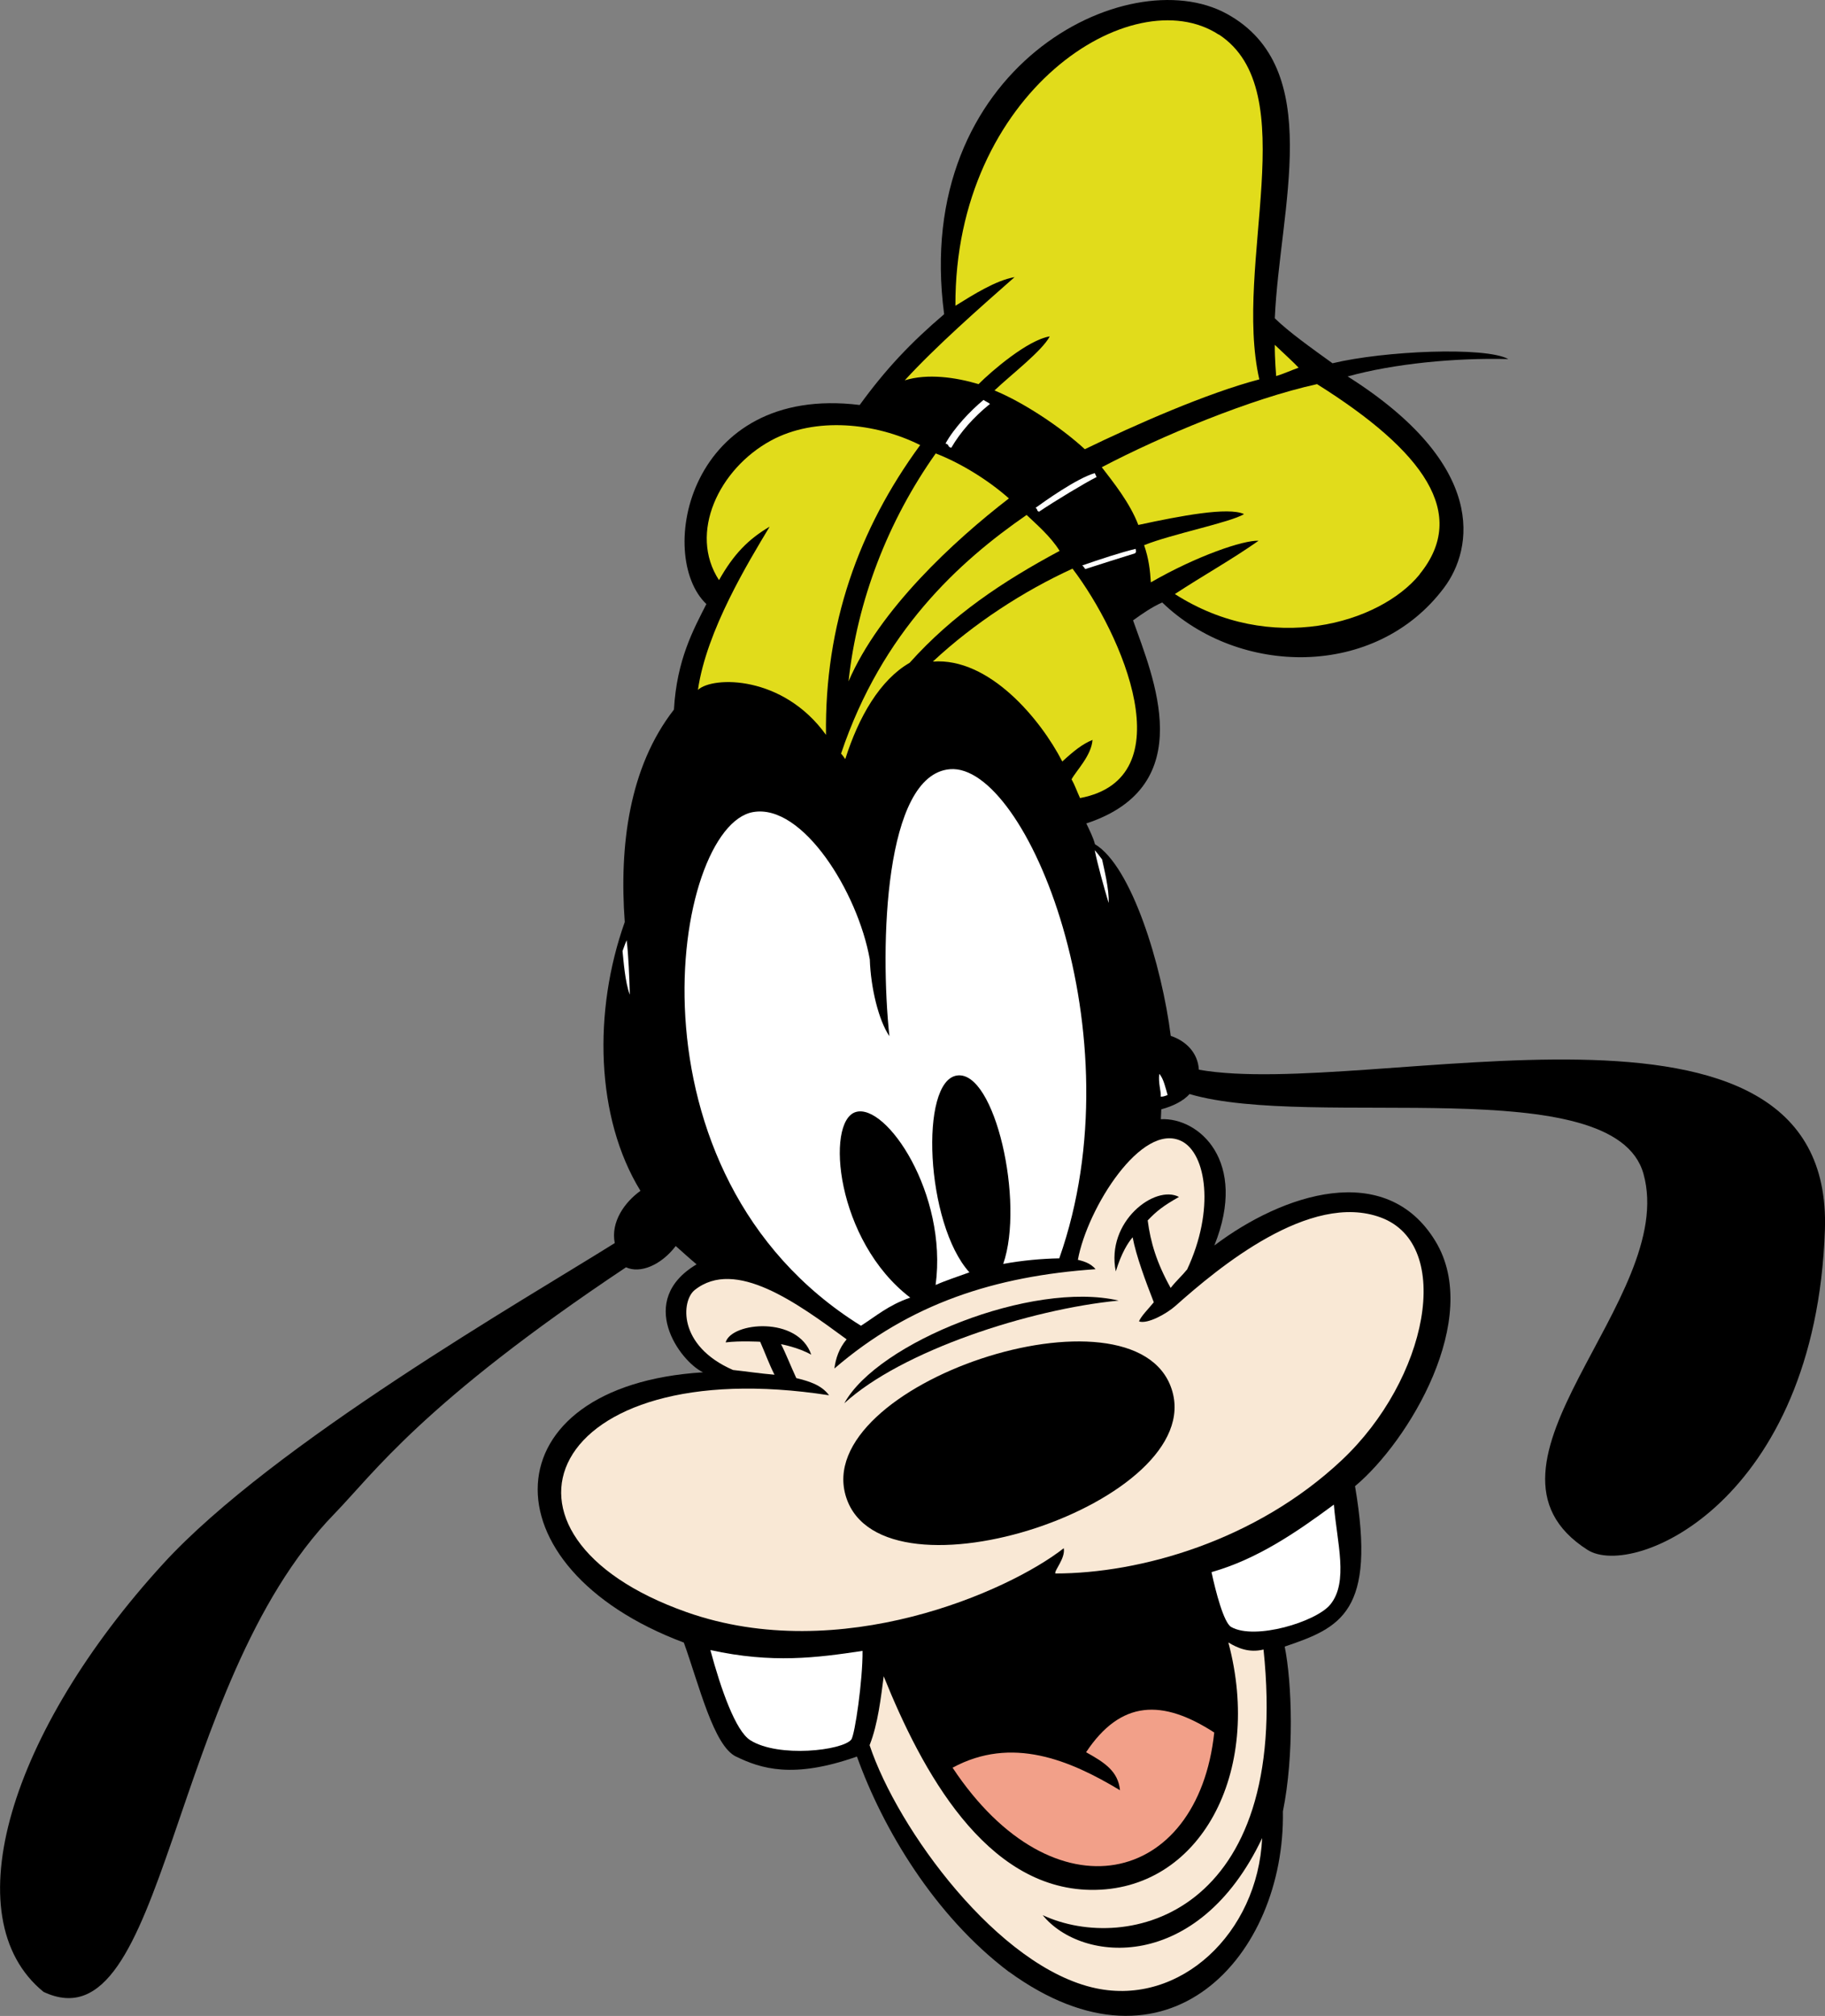<?xml version="1.0" encoding="UTF-8"?>
<svg id="Layer_1" data-name="Layer 1" xmlns="http://www.w3.org/2000/svg" viewBox="0 0 173.31 191.4">
  <rect x="0" y="0" width="173.31" height="191.4" fill="#808080" stroke="none"/>
  <defs>
    <style>
      .cls-1 {
        fill: #f9e8d5;
      }

      .cls-2 {
        fill: #fff;
      }

      .cls-3 {
        fill: #f2a089;
      }

      .cls-4 {
        fill: #e1dc1b;
      }
    </style>
  </defs>
  <path d="M95.81,187.21c-7.08-5.34-11.99-13.62-14.43-20.44-6.09,2.15-9.13,1.14-11.49,0-2.12-1.02-3.5-6.79-4.95-10.82-19.1-7.16-18.48-24.4,1.82-25.66-2.2-1.05-6.4-6.8-.61-10.25-.51-.42-1.56-1.37-1.98-1.74-1.37,1.8-3.36,2.65-4.72,2.02-19.33,12.89-23.96,19.56-27.71,23.42-15.89,16.36-15.89,50.91-27.61,45.37-8.65-7.06-3.14-24.79,11.38-40.66,10.41-11.37,34.45-25.15,42.87-30.43-.4-2.01,.94-3.88,2.44-4.96-4.27-6.95-4.5-17.07-1.49-25.52-.53-7.21,.4-14.69,4.67-20.17,.27-4.74,1.85-7.59,3.08-10.02-4.83-4.59-1.71-20.9,14.56-18.9,2.46-3.39,4.84-5.91,8.02-8.62C86.56,6.41,107.06-3.86,116.5,1.31c9.44,5.18,5.02,18.45,4.56,28.91,1.37,1.33,3.44,2.8,5.48,4.27,4.9-1.18,14.5-1.6,16.7-.4-5.08-.13-10.88,.44-15.26,1.65,13.35,8.44,11.92,16.37,9.16,20.05-6.5,8.7-19.5,8.43-26.77,1.41-.96,.42-1.9,1.07-2.77,1.7,1.86,5.28,6.43,15.7-4.44,19.28,.29,.61,.67,1.35,.82,1.97,3.48,2.09,6.35,11.48,7.2,18.2,1.37,.45,2.57,1.54,2.67,3.21,16.22,2.87,60.34-10.49,59.45,15.23-.89,25.72-18.14,33.16-22.54,30.36-12.58-8.02,8.64-23.8,5.31-35.71-2.77-9.89-31.43-4.13-43.11-7.57-.55,.65-1.61,1.17-2.68,1.45-.02,.25-.02,.68-.04,.94,3.62-.18,8.3,3.99,5.08,11.99,6.48-4.9,16.29-8.17,21-.4,4.46,7.35-2.54,19-7.64,23.25,2.04,11.97-1.38,13.44-6.68,15.23,.7,3.46,.91,10.32-.17,15.65,.23,13.63-10.9,26.21-26.02,15.22Z"/>
  <path class="cls-4" d="M115.74,3.27c8.18,5.35,1.36,21.81,3.85,32.75-4.96,1.3-11.79,4.31-16.57,6.63-2.22-2.05-5.8-4.44-8.58-5.58,1.66-1.57,4.5-3.73,5.25-5.13-2.08,.32-5.56,3.32-6.76,4.53-2.17-.65-4.85-1.03-7.01-.36,2.94-3.21,7.09-6.86,10.43-9.8-1.8,.32-3.89,1.65-5.62,2.72-.08-20.29,16.83-31.09,25.01-25.74Z"/>
  <path class="cls-4" d="M121.19,35.7s-.14-1.62-.13-2.96c.76,.72,1.95,1.82,2.26,2.17-.55,.19-1.52,.62-2.12,.79Z"/>
  <path class="cls-4" d="M134.82,54.53c-3.8,4.67-14.15,7.71-23.25,1.87,2.78-1.82,5.36-3.24,7.95-5.06-1.43-.07-5.86,1.43-10.23,3.95-.07-1.14-.2-2.26-.64-3.53,2.6-1.05,8.2-2.16,9.49-2.95-1.5-.7-6.01,.16-10.04,1.03-.81-2.12-2.39-4.07-3.47-5.48,5.63-2.96,14.15-6.51,20.44-7.89,10.17,6.38,14.4,12.32,9.75,18.04Z"/>
  <path class="cls-2" d="M94.01,38.35c-1.55,1.25-2.81,2.68-3.67,4.16-.41-.09-.13-.28-.55-.4,.8-1.47,2.39-3.14,3.61-4.14,.17,.13,.48,.25,.61,.38Z"/>
  <path class="cls-4" d="M87.39,42.25c-5.88,8.01-9.08,17.1-8.95,27.52-4.08-5.68-10.75-5.59-12.16-4.27,.81-5.64,4.8-12.15,6.81-15.5-2.04,1.21-3.41,2.6-4.81,5.08-2.92-4.47,0-10.57,4.93-13.25,4.21-2.29,9.93-1.7,14.18,.43Z"/>
  <path class="cls-4" d="M95.81,47.32c-5.24,4.04-12.29,10.55-15.23,17.37,.82-7.66,3.74-15.23,8.28-21.64,2.52,.97,5.14,2.66,6.95,4.27Z"/>
  <path class="cls-2" d="M104.14,45.29c-1.12,.56-3.95,2.27-5.48,3.3-.32-.2,0-.08-.31-.38,.8-.58,3.87-2.78,5.61-3.29,.09,.19,0-.01,.18,.38Z"/>
  <path class="cls-4" d="M100.63,52.3c-5.45,2.92-10.18,6.09-14.25,10.63-2.81,1.62-4.83,5.11-6.11,9.14-.08-.1-.31-.45-.4-.52,3.9-11.6,11.21-18.23,17.62-22.66,.88,.84,2.3,2.05,3.14,3.42Z"/>
  <path class="cls-2" d="M107.8,52.53c-1,.31-3.56,1.11-4.74,1.5-.2-.27-.18-.28-.3-.34,1.73-.6,3.57-1.21,5.08-1.58,.11,.43-.02,.29-.04,.42Z"/>
  <path class="cls-4" d="M102.57,75.78c-.32-.69-.51-1.27-.81-1.79,.44-.82,1.88-2.24,1.99-3.74-.94,.38-1.75,1.02-2.87,2.05-2.07-4.03-6.95-9.89-12.29-9.49,3.87-3.61,8.58-6.68,13.26-8.82,4.76,6.26,10.65,19.9,.72,21.78Z"/>
  <path class="cls-2" d="M100.62,119.47c-1.72,.03-3.56,.2-5.35,.53,2.04-5.87-.79-18.39-4.38-17.89-3.59,.5-3,14.08,1.17,18.69-1.17,.43-2.23,.76-3.21,1.2,1.16-8.65-4.69-17.31-7.59-16.42-2.89,.89-1.88,12.23,5.18,17.62-2.05,.7-3.22,1.74-4.68,2.67-23.14-14.39-17.92-47.43-10.24-48.77,4.69-.82,9.94,7.59,11.08,13.99,.09,2.7,.83,5.76,1.86,7.29-.91-8.58-.5-24.83,5.75-25.35,7.24-.6,17.88,25.15,10.39,46.42Z"/>
  <path class="cls-2" d="M104.66,81.6c.17,.82,.69,2.85,.62,4.13-.45-1.5-1.05-3.66-1.32-5.01,.4,.45,.39,.49,.7,.88Z"/>
  <path class="cls-2" d="M110.87,103.97c-.33,.1-.34,.15-.64,.15,.04-.54-.25-1.26-.14-2.16,.4,.4,.62,1.42,.79,2Z"/>
  <path class="cls-1" d="M112.71,120.55c-.4,.51-.98,1.02-1.54,1.73-1.34-2.41-1.91-4.34-2.18-6.41,.83-.87,1.45-1.37,2.97-2.23-2.26-1.2-6.96,2.33-6,7.07,.55-1.78,1.15-2.71,1.6-3.24,.34,1.79,1.23,4.17,2.01,6.17-.45,.56-1.27,1.38-1.4,1.82,.8,.27,2.59-.71,3.45-1.47,4.03-3.59,12.79-10.92,19.53-8.39,6.95,2.6,4.44,15.36-3.74,23.04-8.18,7.68-19.17,10.75-27.19,10.75-.13-.27,.97-1.43,.8-2.4-5.2,4.09-21.26,11.21-35.82,6.07-20.67-7.3-13.34-24.75,13.53-20.59-.74-1.01-1.98-1.35-3.11-1.63-.46-.98-1.08-2.54-1.45-3.22,0,0,1.65,.3,2.87,1-1.24-3.7-7.59-3.11-8.13-1.17,1.36-.17,3.28-.06,3.28-.06,.47,1.06,.82,2.06,1.36,3.13-1.34-.11-2.8-.33-3.94-.45-5.28-2.3-4.9-6.59-3.64-7.59,3.86-3.08,9.77,1.26,14.43,4.68-.72,.85-1.04,1.82-1.16,2.77,7.18-6.18,15.26-8.77,24.8-9.43-.51-.62-1.26-.78-1.68-.89,.9-4.91,6.07-13.13,9.84-11.27,2.35,1.16,3.2,6.52,.52,12.22Z"/>
  <path d="M106.23,123.48c-8.48,.82-20.61,4.77-26.05,9.75,3.15-5.77,17.85-11.66,26.05-9.75Z"/>
  <path class="cls-2" d="M126.33,152.34c-1.34,1.64-7.17,3.41-9.41,2.13-.7-.39-1.47-3.34-1.87-5.21,4.27-1.2,8.02-3.74,11.62-6.41,.29,3.59,1.42,7.34-.34,9.49Z"/>
  <path class="cls-1" d="M119.99,156.61c2.64,25.21-12.97,28.94-20.97,25.22,3.72,4.58,14.76,5.5,20.84-7.32-.42,9.03-7.79,15.96-15.79,14.26-9.27-1.96-18.85-15.13-21.49-23.08,.8-2,1.09-4.64,1.34-6.54,3.62,8.99,9.64,20.13,19.64,20.28,10.39,.15,16.4-11.13,13.09-23.49,.86,.52,1.95,1.01,3.34,.67Z"/>
  <path class="cls-2" d="M81.91,156.74c.03,2.73-.73,8-1.07,8.42-.83,1.04-6.91,1.75-9.59,.06-1.39-.87-2.78-4.81-3.79-8.56,5.88,1.29,10.12,.73,14.44,.08Z"/>
  <path class="cls-3" d="M115.31,164.49c-1.54,14.5-15.23,17.84-24.85,3.34,5.61-3.04,11.12-.74,15.9,2.14-.18-1.82-1.48-2.64-3.22-3.61,3.31-4.98,7.26-5.05,12.17-1.87Z"/>
  <path d="M80.36,142.17c-3.49-10.73,27.42-21,30.91-10.27,3.48,10.69-27.43,20.97-30.91,10.27Z"/>
  <path class="cls-2" d="M59.12,90.32c.09,.83,.23,2.92,.69,4.12-.04-1.57-.13-3.81-.3-5.17-.24,.55-.22,.59-.4,1.05Z"/>
</svg>
